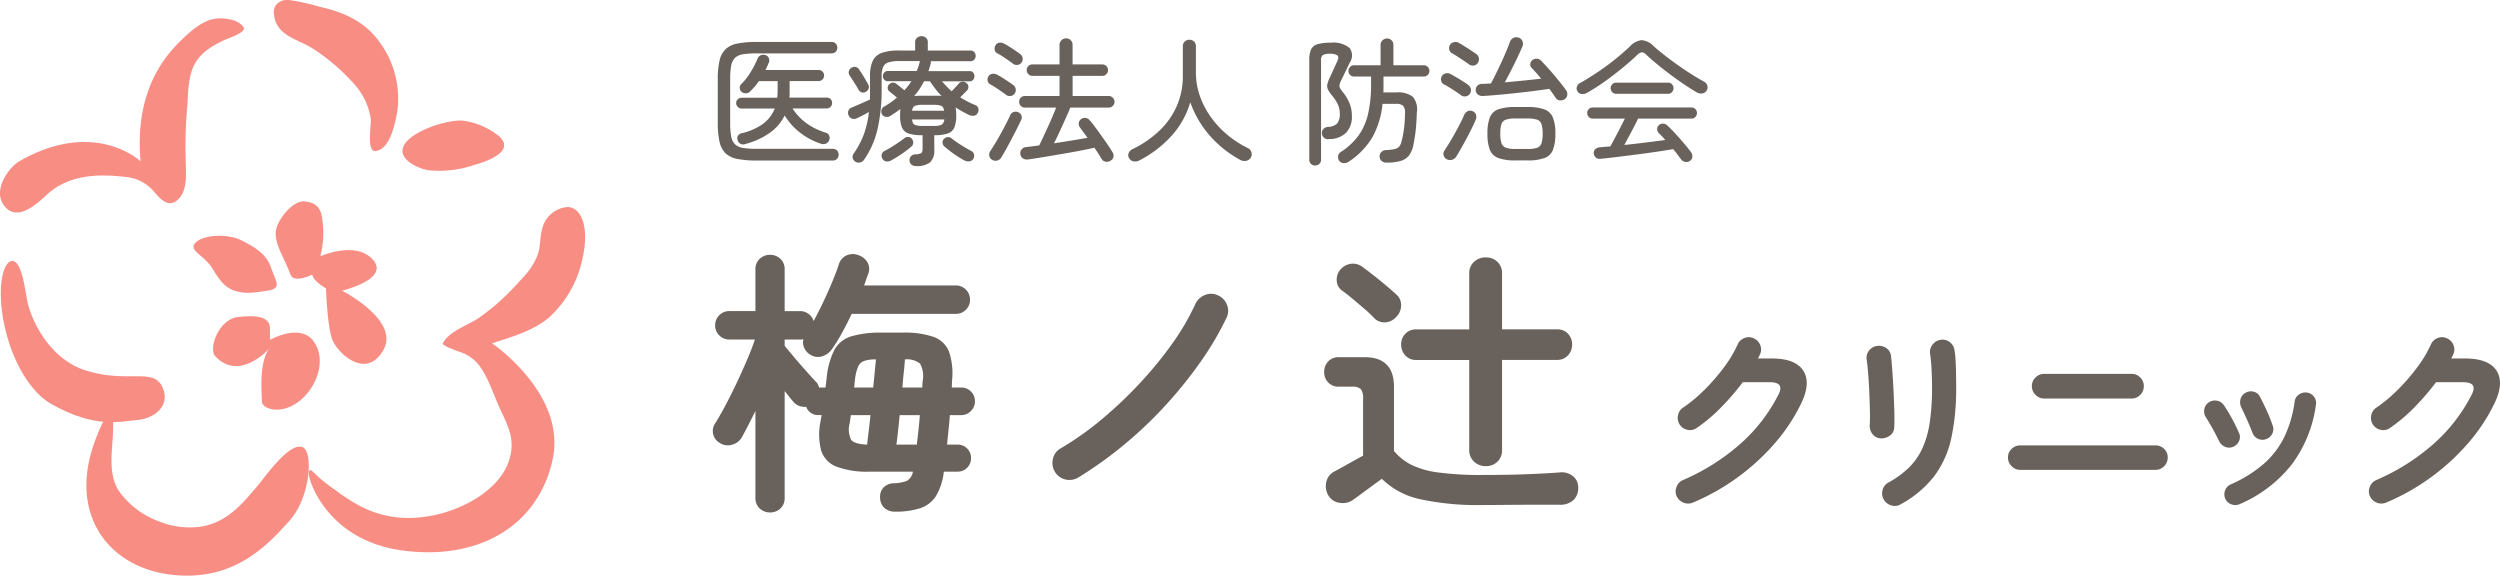 <svg xmlns="http://www.w3.org/2000/svg" xmlns:xlink="http://www.w3.org/1999/xlink" width="326.286" height="75.13" viewBox="0 0 326.286 75.13">
  <defs>
    <clipPath id="clip-path">
      <rect id="Rectangle_100" data-name="Rectangle 100" width="76.368" height="75.13" fill="#f88d84"/>
    </clipPath>
  </defs>
  <g id="Group_382" data-name="Group 382" transform="translate(-62.43 -59.149)">
    <g id="Group_185" data-name="Group 185" transform="translate(62.43 59.149)">
      <g id="Group_184" data-name="Group 184" clip-path="url(#clip-path)">
        <path id="Path_614" data-name="Path 614" d="M2.512,24C1.23,24.737-1.073,27.733.57,29.825c1.661,2.114,4.186-.21,5.549-1.474C8.934,25.74,12.8,25.6,16.445,26.045a5.428,5.428,0,0,1,3.446,1.679c.8.873,1.9,2.472,3.239,1.354,1.318-1.1,1.156-3.238,1.116-4.769a60.625,60.625,0,0,1,.169-7.182c.163-1.772.074-3.655.761-5.331.764-1.862,2.385-2.806,4.129-3.637.347-.165,2.887-.979,2.49-1.641-.7-1.161-2.986-1.34-4.122-1.05-1.612.411-3.143,1.852-4.3,3C19.128,12.688,17.82,18.171,18.349,24c0,0-5.976-5.678-15.837,0" transform="translate(0 -2.944)" fill="#f88d84"/>
        <path id="Path_615" data-name="Path 615" d="M81.447,0a1.819,1.819,0,0,0-1.718.811,1.849,1.849,0,0,0-.152.994c.234,2.955,3.213,3.278,5.217,4.628a26.109,26.109,0,0,1,5.217,4.5,8.7,8.7,0,0,1,2.206,4.608c.067.721-.549,4.234.551,4.174,1.987-.107,2.658-3.779,2.91-5.234a12.393,12.393,0,0,0-2.22-8.847C91.526,2.846,88.794,1.616,85.58.894a28.743,28.743,0,0,0-4-.887L81.447,0" transform="translate(-43.819 0)" fill="#f88d84"/>
        <path id="Path_616" data-name="Path 616" d="M119.08,41.149c-1.269-.516-2.616-1.507-2.014-2.8.913-1.958,5.66-3.453,7.668-3.324a9.553,9.553,0,0,1,4.323,1.681c3.038,2.094-.8,3.574-2.753,4.1a14.029,14.029,0,0,1-6.065.692,6.137,6.137,0,0,1-1.159-.35" transform="translate(-64.388 -19.286)" fill="#f88d84"/>
        <path id="Path_617" data-name="Path 617" d="M115.869,71.238c.667-.669,1.311-1.365,1.94-2.078a8.716,8.716,0,0,0,1.766-2.829c.37-1.061.247-2.181.552-3.255a3.706,3.706,0,0,1,3.185-2.922c1.644-.149,3.137,2.092,2.091,6.724a14.237,14.237,0,0,1-4.4,7.711c-2.055,1.744-4.884,2.507-7.4,3.345,0,0,9.711,6.574,7.918,15.09s-9.413,13.3-19.572,11.952S89.4,95.265,89.7,94.667s.448.3,2.988,2.092,6.424,5.08,13.447,3.586c4.236-.9,9.848-4,10.016-8.959.064-1.874-.864-3.48-1.611-5.128-.828-1.827-1.44-3.915-2.679-5.52a5.233,5.233,0,0,0-2.508-1.7c-.234-.09-2.328-.8-2.173-1.107.784-1.569,3.317-2.369,4.692-3.313a28.243,28.243,0,0,0,4-3.383" transform="translate(-49.383 -33.124)" fill="#f88d84"/>
        <path id="Path_618" data-name="Path 618" d="M34.717,134.195a10.605,10.605,0,0,0,5.6.581c3.33-.672,5.195-3,7.267-5.454.792-.937,4.143-5.752,5.807-4.827,1.345.747.9,6.574-1.793,9.562s-7.172,8.068-15.538,7.022-13.447-8.217-9.711-17.78c.485-1.243,2.148-5.463,2.24-1.887.075,2.918-.931,6.384.871,8.934a11.231,11.231,0,0,0,5.26,3.849" transform="translate(-13.823 -66.088)" fill="#f88d84"/>
        <path id="Path_619" data-name="Path 619" d="M6.829,94.469C4.194,92.983,1.749,89.091.7,84.16s-.15-8.367,1.046-8.367,1.643,3.586,1.942,5.229,2.39,7.47,7.769,9.114,8.665-.448,9.861,2.092-1.2,4.183-3.287,4.333-5.379,1.2-11.206-2.092" transform="translate(-0.133 -41.74)" fill="#f88d84"/>
        <path id="Path_620" data-name="Path 620" d="M61.551,75.66c-1.022-.341-1.793-1.046-2.839-2.839s-3.287-2.391-2.241-3.437,4.183-1.2,5.976-.3,3.287,1.793,3.885,3.586,1.494,2.689-.448,2.988-2.988.448-4.333,0" transform="translate(-30.95 -37.722)" fill="#f88d84"/>
        <path id="Path_621" data-name="Path 621" d="M82.023,68.056c-.873-2.328-1.942-3.735-1.942-5.378s2.241-4.333,3.735-4.184,2.241.747,2.391,2.689a12.039,12.039,0,0,1-.3,4.482s4.632-2.091,6.873.448-4.034,4.034-4.034,4.034,7.62,3.885,5.379,7.769-5.827.448-6.574-1.2-.9-6.873-.9-6.873-1.643-.9-1.793-1.793c0,0-2.39,1.2-2.839,0" transform="translate(-44.102 -32.21)" fill="#f88d84"/>
        <path id="Path_622" data-name="Path 622" d="M62.136,97.04c-.855-.936.448-4.781,2.988-5.08s4.183,0,4.183,1.494v1.494s3.885-2.241,5.678.15.448,6.126-1.943,7.919-4.781.9-4.781,0-.448-4.93.9-6.873c0,0-3.885,4.332-7.022.9" transform="translate(-34.075 -50.586)" fill="#f88d84"/>
      </g>
    </g>
    <path id="Path_4798" data-name="Path 4798" d="M8.244,3.2a1.9,1.9,0,0,1-1.35-.522A1.808,1.808,0,0,1,6.336,1.3v-11.34Q5.328-7.992,4.572-6.624a2.049,2.049,0,0,1-1.3.99,1.881,1.881,0,0,1-1.584-.234A1.747,1.747,0,0,1,.828-7,1.78,1.78,0,0,1,1.08-8.424q.612-.972,1.35-2.358t1.476-2.952q.738-1.566,1.368-3.042t.99-2.592H2.952a1.81,1.81,0,0,1-1.332-.54,1.768,1.768,0,0,1-.54-1.3,1.81,1.81,0,0,1,.54-1.332,1.81,1.81,0,0,1,1.332-.54H6.336v-5.436A1.808,1.808,0,0,1,6.894-29.9a1.9,1.9,0,0,1,1.35-.522,1.9,1.9,0,0,1,1.35.522,1.808,1.808,0,0,1,.558,1.386v5.436h1.98a1.853,1.853,0,0,1,1.134.36,1.808,1.808,0,0,1,.666.936q.648-1.188,1.278-2.52t1.152-2.592q.522-1.26.846-2.232a1.87,1.87,0,0,1,1.026-1.224,1.986,1.986,0,0,1,1.53-.036,2.151,2.151,0,0,1,1.17.9,1.759,1.759,0,0,1,.126,1.548q-.144.36-.27.738t-.27.774H32.472a1.81,1.81,0,0,1,1.332.54,1.81,1.81,0,0,1,.54,1.332,1.768,1.768,0,0,1-.54,1.3,1.81,1.81,0,0,1-1.332.54H18.9q-.576,1.224-1.224,2.412a22.353,22.353,0,0,1-1.332,2.16,2.442,2.442,0,0,1-1.26.954,1.83,1.83,0,0,1-1.584-.2,1.942,1.942,0,0,1-.792-.882A1.688,1.688,0,0,1,12.6-19.4a2.145,2.145,0,0,1-.468.036h-1.98v.828q.54.648,1.314,1.566T13-15.21q.756.846,1.188,1.314a1.063,1.063,0,0,1,.288.36,3.3,3.3,0,0,1,.18.432h.828q.036-.288.072-.594t.072-.594A10.332,10.332,0,0,1,16.632-18a3.755,3.755,0,0,1,2.2-1.782,13.349,13.349,0,0,1,4.032-.486h2.7a11.55,11.55,0,0,1,4.032.558,3.376,3.376,0,0,1,2,1.908A8.757,8.757,0,0,1,32-14.04l-.036.936h1.224a1.738,1.738,0,0,1,1.278.522,1.738,1.738,0,0,1,.522,1.278,1.756,1.756,0,0,1-.522,1.26,1.709,1.709,0,0,1-1.278.54H31.716q-.072,1.008-.18,1.98t-.18,1.872h1.4a1.638,1.638,0,0,1,1.224.522,1.727,1.727,0,0,1,.5,1.242,1.727,1.727,0,0,1-.5,1.242,1.638,1.638,0,0,1-1.224.522H30.924A7.888,7.888,0,0,1,29.9,1.062a3.872,3.872,0,0,1-2.052,1.584,10.431,10.431,0,0,1-3.33.45,1.962,1.962,0,0,1-1.332-.468,1.814,1.814,0,0,1-.576-1.368,1.69,1.69,0,0,1,.468-1.332,1.926,1.926,0,0,1,1.332-.54,4.85,4.85,0,0,0,1.728-.324,1.744,1.744,0,0,0,.756-1.188h-5.58a11.431,11.431,0,0,1-4.428-.666,3.338,3.338,0,0,1-1.962-2.07A8.253,8.253,0,0,1,14.8-8.5l.18-1.008h-.4a1.643,1.643,0,0,1-1.62-1.08,1.918,1.918,0,0,1-1.728-.72q-.216-.252-.486-.594t-.594-.738V1.3a1.808,1.808,0,0,1-.558,1.386A1.9,1.9,0,0,1,8.244,3.2ZM24.732-5.652H27.4q.108-.9.216-1.872t.18-1.98H25.164q-.108,1.116-.216,2.124T24.732-5.652Zm-3.816,0q.072-.72.2-1.728T21.348-9.5H18.792L18.72-9q-.036.252-.072.54a3.048,3.048,0,0,0,.18,2.178Q19.26-5.724,20.916-5.652ZM25.524-13.1h2.592q0-.288.018-.522t.054-.486a3.3,3.3,0,0,0-.36-2.106,2.709,2.709,0,0,0-1.98-.558q-.036.684-.144,1.638T25.524-13.1Zm-6.3,0h2.484q.108-1.08.2-2.034t.162-1.638a4.7,4.7,0,0,0-1.548.2,1.362,1.362,0,0,0-.792.756,6.222,6.222,0,0,0-.4,1.674q-.036.252-.054.5T19.224-13.1ZM48.492-1.368a2.224,2.224,0,0,1-1.674.27,2.151,2.151,0,0,1-1.386-.99,2.26,2.26,0,0,1-.27-1.692,2.033,2.033,0,0,1,.99-1.368A39.556,39.556,0,0,0,51.57-8.982a55.011,55.011,0,0,0,5-4.752A49.68,49.68,0,0,0,60.786-18.9a30.906,30.906,0,0,0,2.97-5.112,2.276,2.276,0,0,1,1.26-1.17,2.032,2.032,0,0,1,1.692.054,2.137,2.137,0,0,1,1.17,1.224,2.032,2.032,0,0,1-.054,1.692,39.562,39.562,0,0,1-3.33,5.67,56.233,56.233,0,0,1-4.5,5.616,54.1,54.1,0,0,1-5.418,5.184A51.89,51.89,0,0,1,48.492-1.368Zm52.812,3.6a35.436,35.436,0,0,1-8.28-.774,10.188,10.188,0,0,1-4.932-2.646q-.5.36-1.26.918L85.392.792q-.684.5-1.044.756a2.318,2.318,0,0,1-1.746.4A2,2,0,0,1,81.108.972a2.369,2.369,0,0,1-.27-1.728,2.011,2.011,0,0,1,1.026-1.368q.612-.324,1.764-.972t2.016-1.116v-7.452a1.9,1.9,0,0,0-.288-1.224,1.535,1.535,0,0,0-1.152-.324H82.476a1.808,1.808,0,0,1-1.386-.558,1.9,1.9,0,0,1-.522-1.35,1.951,1.951,0,0,1,.522-1.386,1.808,1.808,0,0,1,1.386-.558h3.348q3.852,0,3.852,3.852v8.388a7.31,7.31,0,0,0,2.25,1.8,11.324,11.324,0,0,0,3.546,1.008,42.2,42.2,0,0,0,5.832.324q3.1,0,5.526-.09t4.41-.234a2.33,2.33,0,0,1,1.782.468,1.861,1.861,0,0,1,.7,1.512,2.218,2.218,0,0,1-.576,1.584,2.525,2.525,0,0,1-1.836.648h-3.438q-1.854,0-3.582.018T101.3,2.232Zm.36-5.076a2.186,2.186,0,0,1-1.53-.576A2.039,2.039,0,0,1,99.5-5V-16.7H92.592a1.851,1.851,0,0,1-1.44-.594,2.041,2.041,0,0,1-.54-1.422,1.977,1.977,0,0,1,.54-1.4,1.88,1.88,0,0,1,1.44-.576H99.5v-7.272a2,2,0,0,1,.63-1.548,2.186,2.186,0,0,1,1.53-.576,2.122,2.122,0,0,1,1.512.576,2.024,2.024,0,0,1,.612,1.548V-20.7h7.164a1.88,1.88,0,0,1,1.44.576,1.977,1.977,0,0,1,.54,1.4,2.041,2.041,0,0,1-.54,1.422,1.851,1.851,0,0,1-1.44.594h-7.164V-5a2.07,2.07,0,0,1-.612,1.584A2.122,2.122,0,0,1,101.664-2.844ZM87.084-22.176a16.388,16.388,0,0,0-1.278-1.206q-.774-.666-1.548-1.314t-1.386-1.08a1.654,1.654,0,0,1-.666-1.332,1.988,1.988,0,0,1,.486-1.4,2.187,2.187,0,0,1,1.332-.738,2.009,2.009,0,0,1,1.512.378q.684.5,1.512,1.152t1.6,1.3q.774.648,1.278,1.116a1.825,1.825,0,0,1,.684,1.458,2.092,2.092,0,0,1-.648,1.53,2.01,2.01,0,0,1-1.422.7A1.815,1.815,0,0,1,87.084-22.176Z" transform="translate(154.687 122.83)" fill="#69625c"/>
    <path id="Path_4800" data-name="Path 4800" d="M6.708.884A1.568,1.568,0,0,1,5.473.9a1.647,1.647,0,0,1-.9-.845A1.535,1.535,0,0,1,4.563-1.17a1.543,1.543,0,0,1,.845-.884A28.07,28.07,0,0,0,12.87-6.76a21.676,21.676,0,0,0,4.966-6.4q.442-.832.169-1.248t-1.339-.416H13.208a33.006,33.006,0,0,1-2.782,3.237,21.459,21.459,0,0,1-3.2,2.717,1.466,1.466,0,0,1-1.183.273,1.586,1.586,0,0,1-1.053-.663,1.6,1.6,0,0,1-.247-1.209,1.5,1.5,0,0,1,.663-1.027,19.537,19.537,0,0,0,2.834-2.366,26.25,26.25,0,0,0,2.509-2.9,15.877,15.877,0,0,0,1.781-2.977,1.543,1.543,0,0,1,.884-.845,1.467,1.467,0,0,1,1.222.039,1.543,1.543,0,0,1,.845.884,1.467,1.467,0,0,1-.039,1.222,3.638,3.638,0,0,1-.26.52h1.794q3.094,0,4.121,1.586t-.273,4.29a23.513,23.513,0,0,1-3.471,5.226,28.817,28.817,0,0,1-4.849,4.433A28.874,28.874,0,0,1,6.708.884ZM33.8,1.118a1.464,1.464,0,0,1-1.235.13,1.611,1.611,0,0,1-.975-.78,1.634,1.634,0,0,1-.143-1.222,1.555,1.555,0,0,1,.741-.962,12.083,12.083,0,0,0,2.7-1.963,8.55,8.55,0,0,0,1.755-2.509,12.561,12.561,0,0,0,.962-3.38,30.8,30.8,0,0,0,.3-4.6q0-1.092-.065-2.34a19.781,19.781,0,0,0-.195-2.054A1.531,1.531,0,0,1,38-19.76a1.6,1.6,0,0,1,1.079-.6,1.517,1.517,0,0,1,1.183.338,1.594,1.594,0,0,1,.585,1.092,12.713,12.713,0,0,1,.143,1.5q.039.871.052,1.729t.013,1.534a31.017,31.017,0,0,1-.624,6.591,12.821,12.821,0,0,1-2.2,4.966A13.906,13.906,0,0,1,33.8,1.118ZM31.2-7.488a1.453,1.453,0,0,1-1.053-.546,1.725,1.725,0,0,1-.377-1.2q.052-.676.026-1.807t-.078-2.392q-.052-1.261-.143-2.418t-.195-1.885a1.517,1.517,0,0,1,.312-1.222,1.556,1.556,0,0,1,1.066-.6,1.645,1.645,0,0,1,1.2.3,1.444,1.444,0,0,1,.6,1.053q.078.728.169,1.963t.156,2.613q.065,1.378.1,2.639t-.013,2.041a1.342,1.342,0,0,1-.559,1.092A1.868,1.868,0,0,1,31.2-7.488ZM49.426-3.38a1.548,1.548,0,0,1-1.131-.481,1.548,1.548,0,0,1-.481-1.131,1.493,1.493,0,0,1,.481-1.131,1.592,1.592,0,0,1,1.131-.455H67.054a1.579,1.579,0,0,1,1.144.455,1.514,1.514,0,0,1,.468,1.131A1.569,1.569,0,0,1,68.2-3.861a1.535,1.535,0,0,1-1.144.481Zm3.12-9.308a1.548,1.548,0,0,1-1.131-.481,1.548,1.548,0,0,1-.481-1.131,1.535,1.535,0,0,1,.481-1.144,1.569,1.569,0,0,1,1.131-.468H63.934a1.556,1.556,0,0,1,1.144.468,1.556,1.556,0,0,1,.468,1.144,1.569,1.569,0,0,1-.468,1.131,1.535,1.535,0,0,1-1.144.481ZM78.052,1.092a1.371,1.371,0,0,1-1.079.026A1.345,1.345,0,0,1,76.18.39,1.405,1.405,0,0,1,76.154-.7a1.346,1.346,0,0,1,.728-.78A16.966,16.966,0,0,0,81.237-4.2,11.23,11.23,0,0,0,83.9-7.709a15.374,15.374,0,0,0,1.326-4.563,1.3,1.3,0,0,1,.559-.936,1.435,1.435,0,0,1,1.053-.26,1.339,1.339,0,0,1,.923.546,1.326,1.326,0,0,1,.247,1.066A16.779,16.779,0,0,1,84.9-4.147,17.224,17.224,0,0,1,78.052,1.092Zm3.432-8.476a1.371,1.371,0,0,1-1.066-.065,1.411,1.411,0,0,1-.7-.793Q79.43-9,79-9.958t-.715-1.534a1.556,1.556,0,0,1-.13-1.079,1.269,1.269,0,0,1,.624-.845,1.391,1.391,0,0,1,1.092-.169,1.218,1.218,0,0,1,.832.663q.39.728.871,1.781a20.152,20.152,0,0,1,.793,1.989A1.244,1.244,0,0,1,82.3-8.086,1.394,1.394,0,0,1,81.484-7.384ZM77.22-6.4a1.275,1.275,0,0,1-1.053.013,1.505,1.505,0,0,1-.793-.741Q74.958-7.982,74.5-8.8t-.819-1.391a1.429,1.429,0,0,1-.247-1.066,1.341,1.341,0,0,1,.559-.91,1.372,1.372,0,0,1,1.053-.247,1.349,1.349,0,0,1,.923.559A18.132,18.132,0,0,1,77.038-10.1q.572,1.053.91,1.859a1.241,1.241,0,0,1,.039,1.066A1.385,1.385,0,0,1,77.22-6.4ZM97.188.884A1.568,1.568,0,0,1,95.953.9a1.647,1.647,0,0,1-.9-.845,1.535,1.535,0,0,1-.013-1.222,1.543,1.543,0,0,1,.845-.884A28.07,28.07,0,0,0,103.35-6.76a21.676,21.676,0,0,0,4.966-6.4q.442-.832.169-1.248t-1.339-.416h-3.458a33.006,33.006,0,0,1-2.782,3.237,21.458,21.458,0,0,1-3.2,2.717,1.466,1.466,0,0,1-1.183.273,1.586,1.586,0,0,1-1.053-.663,1.6,1.6,0,0,1-.247-1.209,1.5,1.5,0,0,1,.663-1.027,19.537,19.537,0,0,0,2.834-2.366,26.25,26.25,0,0,0,2.509-2.9,15.877,15.877,0,0,0,1.781-2.977,1.543,1.543,0,0,1,.884-.845,1.467,1.467,0,0,1,1.222.039,1.543,1.543,0,0,1,.845.884,1.467,1.467,0,0,1-.039,1.222,3.639,3.639,0,0,1-.26.52h1.794q3.094,0,4.121,1.586t-.273,4.29a23.513,23.513,0,0,1-3.471,5.226,28.817,28.817,0,0,1-4.849,4.433A28.874,28.874,0,0,1,97.188.884Z" transform="translate(276.684 123.854)" fill="#69625c"/>
    <path id="Path_4799" data-name="Path 4799" d="M6.57.954a13.511,13.511,0,0,1-2.538-.2A3.134,3.134,0,0,1,2.457.027a2.943,2.943,0,0,1-.8-1.5,10.992,10.992,0,0,1-.234-2.5V-9.594a10.969,10.969,0,0,1,.234-2.511,2.938,2.938,0,0,1,.8-1.494,3.134,3.134,0,0,1,1.575-.729,13.511,13.511,0,0,1,2.538-.2h9.684a.748.748,0,0,1,.567.216.75.75,0,0,1,.207.54.719.719,0,0,1-.207.531.766.766,0,0,1-.567.207H6.534a11.275,11.275,0,0,0-1.809.117,1.931,1.931,0,0,0-1.053.468,1.919,1.919,0,0,0-.5,1.026A9.5,9.5,0,0,0,3.042-9.63v5.652a9.5,9.5,0,0,0,.135,1.791,1.919,1.919,0,0,0,.5,1.026,1.931,1.931,0,0,0,1.053.468,11.275,11.275,0,0,0,1.809.117h9.882a.748.748,0,0,1,.567.216.75.75,0,0,1,.207.54.781.781,0,0,1-.207.549.732.732,0,0,1-.567.225ZM5.022-1.206a.731.731,0,0,1-1.008-.522A.632.632,0,0,1,4.068-2.3a.748.748,0,0,1,.45-.306A7.746,7.746,0,0,0,7.263-3.789,4.541,4.541,0,0,0,8.856-5.832H4.536a.691.691,0,0,1-.5-.216.691.691,0,0,1-.216-.5.654.654,0,0,1,.216-.5.722.722,0,0,1,.5-.2H9.18a6.4,6.4,0,0,0,.054-.828V-9.414H6.786A6.928,6.928,0,0,1,5.76-8.19a.806.806,0,0,1-.531.351.839.839,0,0,1-.621-.117A.67.67,0,0,1,4.3-8.424a.66.66,0,0,1,.126-.54,7.823,7.823,0,0,0,1.269-1.6,12.293,12.293,0,0,0,.927-1.8.737.737,0,0,1,.414-.423.877.877,0,0,1,.594-.027.681.681,0,0,1,.441.369.733.733,0,0,1,.027.585l-.216.5q-.108.252-.234.5h6.93a.689.689,0,0,1,.522.207.713.713,0,0,1,.2.513.722.722,0,0,1-.2.5.674.674,0,0,1-.522.216H10.8v1.755a2.26,2.26,0,0,1-.036.405h4.86a.7.7,0,0,1,.531.2.7.7,0,0,1,.189.5.742.742,0,0,1-.189.5.668.668,0,0,1-.531.216H11.178a7.316,7.316,0,0,0,1.8,1.917,8.606,8.606,0,0,0,2.556,1.251.617.617,0,0,1,.423.369.729.729,0,0,1,.009.6.73.73,0,0,1-.441.459.935.935,0,0,1-.639.009,8.829,8.829,0,0,1-2.718-1.44,8.366,8.366,0,0,1-2.016-2.25,5.938,5.938,0,0,1-1.9,2.241A9.891,9.891,0,0,1,5.022-1.206Zm22.23,2.88a.805.805,0,0,1-.567-.207.769.769,0,0,1-.243-.549.778.778,0,0,1,.2-.531.737.737,0,0,1,.54-.243,1.635,1.635,0,0,0,.81-.171q.162-.135.162-.639V-2.358H27.99a4.988,4.988,0,0,1-1.683-.225,1.42,1.42,0,0,1-.846-.783,4.035,4.035,0,0,1-.243-1.566q0-.252.009-.459t.027-.387a7.775,7.775,0,0,1-.63.459l-.7.459a.789.789,0,0,1-.576.108.666.666,0,0,1-.486-.324.691.691,0,0,1-.072-.54.685.685,0,0,1,.306-.45q.468-.27.9-.567a7.747,7.747,0,0,0,.81-.639q-.252-.216-.54-.441t-.432-.351A.563.563,0,0,1,23.6-8.5a.608.608,0,0,1,.162-.468.724.724,0,0,1,.477-.243.67.67,0,0,1,.513.171q.144.108.459.36t.567.468A9.273,9.273,0,0,0,26.694-9.4H23.58a.554.554,0,0,1-.432-.207.683.683,0,0,1-.18-.459.683.683,0,0,1,.18-.459.554.554,0,0,1,.432-.207h3.8a4.926,4.926,0,0,0,.243-.621q.1-.315.171-.639l.018-.036h-2.7a4.782,4.782,0,0,0-1.4.162,1.1,1.1,0,0,0-.7.594,3.077,3.077,0,0,0-.2,1.242v1.494a23.429,23.429,0,0,1-.54,5.4,11.6,11.6,0,0,1-1.764,4,.859.859,0,0,1-.522.342.791.791,0,0,1-.612-.108.757.757,0,0,1-.342-.5.7.7,0,0,1,.126-.549A11.6,11.6,0,0,0,20.475-2.43a12.452,12.452,0,0,0,.675-2.952q-.414.234-.846.459t-.756.369a.8.8,0,0,1-.63.027.731.731,0,0,1-.432-.459.768.768,0,0,1,.009-.621.748.748,0,0,1,.477-.387l.675-.288q.423-.18.864-.378L21.276-7q.018-.36.018-.756v-2.286a4.653,4.653,0,0,1,.36-2.025A2.059,2.059,0,0,1,22.842-13.1a6.544,6.544,0,0,1,2.214-.306H27.18v-1.08a.733.733,0,0,1,.243-.576.85.85,0,0,1,.585-.216.85.85,0,0,1,.585.216.733.733,0,0,1,.243.576v1.08h5.58a.611.611,0,0,1,.486.207.729.729,0,0,1,.18.5.706.706,0,0,1-.18.477.611.611,0,0,1-.486.207h-5.2a.738.738,0,0,1,0,.324q-.072.252-.144.495t-.162.477h5.4a.539.539,0,0,1,.45.207.727.727,0,0,1,.162.459.727.727,0,0,1-.162.459.539.539,0,0,1-.45.207H30.69q.288.342.6.666t.657.63q.252-.252.522-.549t.414-.459a.641.641,0,0,1,.513-.234.722.722,0,0,1,.531.216.6.6,0,0,1,.207.477.683.683,0,0,1-.207.477l-.414.414-.45.45a11.589,11.589,0,0,0,2,1.026.621.621,0,0,1,.369.423.751.751,0,0,1-.081.585.625.625,0,0,1-.495.369,1.119,1.119,0,0,1-.639-.1,15.59,15.59,0,0,1-1.764-.99,2.772,2.772,0,0,1,.072.486q.018.27.018.576A4.035,4.035,0,0,1,32.3-3.366a1.42,1.42,0,0,1-.846.783,5.057,5.057,0,0,1-1.7.225h-.072V-.45a2.122,2.122,0,0,1-.54,1.629A2.8,2.8,0,0,1,27.252,1.674Zm-3.24-.72a.979.979,0,0,1-.612.117.7.7,0,0,1-.5-.387.687.687,0,0,1-.072-.567A.706.706,0,0,1,23.2-.306a15.254,15.254,0,0,0,1.323-.774q.693-.45,1.251-.882a.72.72,0,0,1,.549-.162.608.608,0,0,1,.459.288.691.691,0,0,1,.153.5.717.717,0,0,1-.243.468,15.512,15.512,0,0,1-1.278.972A14.055,14.055,0,0,1,24.012.954Zm9.666.018A12.235,12.235,0,0,1,32.31.135,14.986,14.986,0,0,1,31-.882a.717.717,0,0,1-.243-.468.658.658,0,0,1,.171-.5.77.77,0,0,1,.486-.252.653.653,0,0,1,.522.162,13.291,13.291,0,0,0,1.278.891q.738.459,1.314.765a.63.63,0,0,1,.333.414A.778.778,0,0,1,34.794.7a.683.683,0,0,1-.486.351A1,1,0,0,1,33.678.972ZM20.736-8.01a.6.6,0,0,1-.549.054.815.815,0,0,1-.405-.36q-.234-.414-.585-.963t-.6-.927a.688.688,0,0,1-.054-.549.748.748,0,0,1,.324-.4.8.8,0,0,1,.576-.1.664.664,0,0,1,.45.369,6.9,6.9,0,0,1,.405.6q.225.369.432.729t.333.594a.611.611,0,0,1,.045.531A.751.751,0,0,1,20.736-8.01Zm6.318.54q.2-.018.441-.027t.5-.009h2.241a2.074,2.074,0,0,1,.405.036,9.642,9.642,0,0,1-.792-.9q-.378-.486-.738-1.026H28.35a10.89,10.89,0,0,1-.585,1A8.465,8.465,0,0,1,27.054-7.47Zm1.134,3.906h1.368a2.669,2.669,0,0,0,1.053-.144.832.832,0,0,0,.369-.7H26.784q.054.558.351.7A2.669,2.669,0,0,0,28.188-3.564Zm-1.4-1.98H30.96q-.072-.522-.369-.648a2.946,2.946,0,0,0-1.035-.126H28.188a2.956,2.956,0,0,0-1.026.126Q26.856-6.066,26.784-5.544ZM52.686.972a.852.852,0,0,1-.657.126.723.723,0,0,1-.513-.36Q51.138.09,50.58-.72q-.792.18-1.935.4T46.251.108Q45,.324,43.857.513T41.94.81a.975.975,0,0,1-.7-.144A.747.747,0,0,1,40.914.09a.781.781,0,0,1,.18-.612.873.873,0,0,1,.612-.288q.342-.036.765-.09t.909-.126q.234-.468.531-1.116t.621-1.35q.324-.7.6-1.359t.459-1.107h-4.1a.7.7,0,0,1-.522-.225.741.741,0,0,1-.216-.531.741.741,0,0,1,.216-.531.7.7,0,0,1,.522-.225h4.536V-10.1H42.48a.7.7,0,0,1-.522-.225.741.741,0,0,1-.216-.531.711.711,0,0,1,.216-.522.711.711,0,0,1,.522-.216h3.546V-14.13a.811.811,0,0,1,.261-.621.858.858,0,0,1,.6-.243.819.819,0,0,1,.6.243.841.841,0,0,1,.243.621v2.538h3.888a.711.711,0,0,1,.522.216.711.711,0,0,1,.216.522.741.741,0,0,1-.216.531.7.7,0,0,1-.522.225H47.736V-7.47h4.716a.726.726,0,0,1,.531.225.726.726,0,0,1,.225.531.726.726,0,0,1-.225.531.726.726,0,0,1-.531.225H47.43q-.234.594-.621,1.449T46.026-2.79q-.4.864-.72,1.494,1.17-.18,2.331-.369t2.043-.351q-.288-.4-.549-.747T48.672-3.4a.741.741,0,0,1-.135-.558.7.7,0,0,1,.3-.486.805.805,0,0,1,.585-.162.8.8,0,0,1,.531.288q.432.5.99,1.269t1.1,1.539q.54.774.882,1.35a.851.851,0,0,1,.144.621A.742.742,0,0,1,52.686.972ZM37.242.864a.759.759,0,0,1-.378-.5.791.791,0,0,1,.108-.612q.306-.468.684-1.089t.747-1.3q.369-.675.684-1.287T39.6-4.986a.732.732,0,0,1,.441-.4.835.835,0,0,1,.621.045.752.752,0,0,1,.387.4.735.735,0,0,1-.027.6q-.216.45-.54,1.1t-.693,1.35q-.369.7-.729,1.35T38.412.576a.845.845,0,0,1-.522.378A.82.82,0,0,1,37.242.864ZM39.06-7.614q-.252-.2-.63-.459t-.765-.513a7.061,7.061,0,0,0-.675-.4.657.657,0,0,1-.342-.45.747.747,0,0,1,.09-.576.72.72,0,0,1,.477-.342.874.874,0,0,1,.6.072,6.719,6.719,0,0,1,.675.378q.405.252.81.522t.639.45a.775.775,0,0,1,.36.513.768.768,0,0,1-.126.621.729.729,0,0,1-.513.324A.772.772,0,0,1,39.06-7.614Zm.918-4.05q-.252-.2-.639-.468t-.774-.522a7.06,7.06,0,0,0-.675-.4.6.6,0,0,1-.324-.441.85.85,0,0,1,.09-.567.645.645,0,0,1,.477-.36.955.955,0,0,1,.6.09,6.479,6.479,0,0,1,.7.4q.4.252.792.513t.648.459a.818.818,0,0,1,.333.513.765.765,0,0,1-.135.6.7.7,0,0,1-.5.315A.831.831,0,0,1,39.978-11.664ZM56.448.936a1.186,1.186,0,0,1-.711.135.835.835,0,0,1-.6-.387.714.714,0,0,1-.1-.666.893.893,0,0,1,.495-.54,13.944,13.944,0,0,0,3.528-2.421,9.987,9.987,0,0,0,2.268-3.213,9.59,9.59,0,0,0,.792-3.906V-13.95a.818.818,0,0,1,.252-.63.867.867,0,0,1,.612-.234.835.835,0,0,1,.6.234.834.834,0,0,1,.243.63v3.4a9.241,9.241,0,0,0,.522,3.087A10.905,10.905,0,0,0,65.808-4.68a12.388,12.388,0,0,0,2.169,2.313,13.263,13.263,0,0,0,2.637,1.7.845.845,0,0,1,.459.54.831.831,0,0,1-.1.72.888.888,0,0,1-.594.4,1.135,1.135,0,0,1-.738-.108,14.513,14.513,0,0,1-3.969-3.141,13.4,13.4,0,0,1-2.583-4.4A10.962,10.962,0,0,1,60.669-2.3,14.728,14.728,0,0,1,56.448.936Zm32.22.288a.9.9,0,0,1-.585-.2A.786.786,0,0,1,87.8.468a.8.8,0,0,1,.216-.612.855.855,0,0,1,.612-.27,6.306,6.306,0,0,0,1.152-.135,1.073,1.073,0,0,0,.594-.342,1.746,1.746,0,0,0,.306-.711,13.777,13.777,0,0,0,.3-1.566,17.228,17.228,0,0,0,.135-2.016,1.412,1.412,0,0,0-.234-1,1.325,1.325,0,0,0-.954-.261H88.182a11.173,11.173,0,0,1-1.323,4.356A9.769,9.769,0,0,1,83.772,1.1a1.068,1.068,0,0,1-.648.189.759.759,0,0,1-.594-.3A.836.836,0,0,1,82.386.4a.7.7,0,0,1,.288-.522A8.784,8.784,0,0,0,85.041-2.3,7.881,7.881,0,0,0,86.3-5.148a17.184,17.184,0,0,0,.387-3.906v-.954H84.474a.711.711,0,0,1-.522-.216.711.711,0,0,1-.216-.522.711.711,0,0,1,.216-.522.711.711,0,0,1,.522-.216H87.93V-14.13a.8.8,0,0,1,.252-.612.844.844,0,0,1,.594-.234.813.813,0,0,1,.585.234.811.811,0,0,1,.243.612v2.646h3.96a.711.711,0,0,1,.522.216.711.711,0,0,1,.216.522.711.711,0,0,1-.216.522.711.711,0,0,1-.522.216H88.308v1.521q0,.279-.018.549h1.692a3.146,3.146,0,0,1,2.151.567,2.541,2.541,0,0,1,.531,2.025q-.036.972-.09,1.683T92.43-2.349q-.09.6-.216,1.251A3.287,3.287,0,0,1,91.638.288a2.159,2.159,0,0,1-1.107.72A6.581,6.581,0,0,1,88.668,1.224ZM79.38,1.6a.75.75,0,0,1-.54-.207.725.725,0,0,1-.216-.549V-12.132a3.462,3.462,0,0,1,.225-1.4,1.3,1.3,0,0,1,.828-.693,5.779,5.779,0,0,1,1.719-.2,3.339,3.339,0,0,1,2.484.684,1.62,1.62,0,0,1,.036,1.89L83.4-10.773q-.3.621-.531,1.089a3.261,3.261,0,0,0-.279.666.728.728,0,0,0,.027.468,2.305,2.305,0,0,0,.36.54,5.788,5.788,0,0,1,.891,1.467,4.379,4.379,0,0,1,.315,1.683,2.97,2.97,0,0,1-.774,2.2,3.112,3.112,0,0,1-2.214.81.766.766,0,0,1-.918-.684.727.727,0,0,1,.162-.6.839.839,0,0,1,.594-.3,1.892,1.892,0,0,0,1.215-.432A1.985,1.985,0,0,0,82.6-5.238a2.688,2.688,0,0,0-.3-1.233,5.48,5.48,0,0,0-.729-1.089,3.822,3.822,0,0,1-.522-.792,1.066,1.066,0,0,1-.063-.684,4.5,4.5,0,0,1,.351-.918q.216-.468.495-1.08T82.3-12.06q.216-.486,0-.7a1.547,1.547,0,0,0-1.008-.216,1.639,1.639,0,0,0-.909.171.839.839,0,0,0-.225.693V.846a.71.71,0,0,1-.225.549A.781.781,0,0,1,79.38,1.6ZM105.516.936a6.254,6.254,0,0,1-2.232-.315,1.875,1.875,0,0,1-1.1-1.08,5.8,5.8,0,0,1-.306-2.1,5.788,5.788,0,0,1,.306-2.106,1.847,1.847,0,0,1,1.1-1.062,6.423,6.423,0,0,1,2.232-.306H107.1a6.29,6.29,0,0,1,2.2.306,1.91,1.91,0,0,1,1.116,1.062,5.494,5.494,0,0,1,.324,2.106,5.8,5.8,0,0,1-.306,2.1,1.875,1.875,0,0,1-1.1,1.08A6.254,6.254,0,0,1,107.1.936Zm6.408-7.974a.909.909,0,0,1-.621.135.742.742,0,0,1-.531-.333q-.162-.252-.369-.549t-.459-.621q-.81.126-1.935.27t-2.358.279q-1.233.135-2.367.234t-1.962.153a1.046,1.046,0,0,1-.666-.171.738.738,0,0,1-.306-.567.78.78,0,0,1,.2-.594.847.847,0,0,1,.612-.252q.252,0,.549-.018l.621-.036q.288-.522.648-1.26t.729-1.53q.369-.792.657-1.494t.45-1.152a.925.925,0,0,1,.459-.513.848.848,0,0,1,.675-.027.784.784,0,0,1,.5.468.874.874,0,0,1-.009.684q-.252.594-.648,1.431t-.837,1.7q-.441.864-.819,1.548,1.224-.108,2.484-.234t2.268-.252q-.666-.792-1.242-1.4a.6.6,0,0,1-.18-.522.689.689,0,0,1,.27-.486.812.812,0,0,1,.567-.189.8.8,0,0,1,.567.243q.36.378.819.882t.927,1.062q.468.558.873,1.062t.657.882a.843.843,0,0,1,.144.63A.763.763,0,0,1,111.924-7.038Zm-6.408,6.48H107.1a3.885,3.885,0,0,0,1.251-.153.917.917,0,0,0,.576-.585,3.973,3.973,0,0,0,.153-1.26,3.9,3.9,0,0,0-.153-1.242.917.917,0,0,0-.576-.585,3.885,3.885,0,0,0-1.251-.153h-1.584a3.811,3.811,0,0,0-1.233.153.917.917,0,0,0-.576.576,3.812,3.812,0,0,0-.153,1.233,3.987,3.987,0,0,0,.153,1.251.945.945,0,0,0,.576.6A3.614,3.614,0,0,0,105.516-.558ZM96.552.774a.786.786,0,0,1-.4-.522.726.726,0,0,1,.135-.63Q96.57-.81,96.93-1.4t.729-1.26q.369-.666.684-1.287t.513-1.089a.919.919,0,0,1,.441-.45.744.744,0,0,1,.639,0,.729.729,0,0,1,.441.441.864.864,0,0,1-.027.657q-.18.45-.5,1.1t-.7,1.359q-.378.711-.738,1.341T97.794.45a.922.922,0,0,1-.54.4A.9.9,0,0,1,96.552.774Zm2.934-12.366q-.27-.2-.684-.477t-.837-.549q-.423-.27-.711-.432a.705.705,0,0,1-.36-.468.854.854,0,0,1,.072-.594.781.781,0,0,1,.513-.378.835.835,0,0,1,.639.072q.324.18.756.45t.855.549q.423.279.675.459a.806.806,0,0,1,.351.531.85.85,0,0,1-.135.639.72.72,0,0,1-.522.342A.788.788,0,0,1,99.486-11.592ZM98.46-7.542q-.27-.216-.693-.495t-.846-.54q-.423-.261-.711-.405a.677.677,0,0,1-.369-.45.819.819,0,0,1,.063-.594.745.745,0,0,1,.486-.387.838.838,0,0,1,.648.063q.27.144.711.4t.891.54a8.015,8.015,0,0,1,.7.477.875.875,0,0,1,.369.522.774.774,0,0,1-.117.63.744.744,0,0,1-.513.351A.839.839,0,0,1,98.46-7.542ZM128.34.972a.752.752,0,0,1-.612.162.854.854,0,0,1-.54-.288q-.234-.306-.5-.666t-.576-.72q-.918.162-2.133.342t-2.547.351q-1.332.171-2.565.324T116.676.72a.753.753,0,0,1-.918-.684.651.651,0,0,1,.2-.567.912.912,0,0,1,.612-.243q.306-.036.639-.063t.693-.045q.252-.432.594-1.08t.693-1.332q.351-.684.621-1.224H115.6a.65.65,0,0,1-.5-.225.737.737,0,0,1-.207-.513.706.706,0,0,1,.207-.5.662.662,0,0,1,.5-.216H128.52a.654.654,0,0,1,.5.216.722.722,0,0,1,.2.5.755.755,0,0,1-.2.513.642.642,0,0,1-.5.225h-6.984q-.216.468-.531,1.071t-.648,1.224q-.333.621-.621,1.143,1.4-.144,2.835-.324t2.511-.324a9.2,9.2,0,0,0-.864-.918.755.755,0,0,1-.189-.5.627.627,0,0,1,.207-.5.757.757,0,0,1,.576-.216.831.831,0,0,1,.558.252q.486.45,1.044,1.062T127.5-1.323q.531.621.927,1.161a.893.893,0,0,1,.189.594A.657.657,0,0,1,128.34.972Zm-13.5-8.838a1.147,1.147,0,0,1-.693.135.681.681,0,0,1-.531-.369.715.715,0,0,1-.063-.594.845.845,0,0,1,.441-.486q1.08-.612,2.25-1.395t2.259-1.656q1.089-.873,1.953-1.7a2.469,2.469,0,0,1,1.53-.828,2.377,2.377,0,0,1,1.548.756q.81.72,1.908,1.557t2.3,1.638q1.206.8,2.34,1.431a.905.905,0,0,1,.5.558.78.78,0,0,1-.108.648.808.808,0,0,1-.567.369,1.114,1.114,0,0,1-.765-.171q-1.08-.648-2.286-1.494T124.542-11.2q-1.116-.891-1.944-1.665a.9.9,0,0,0-.567-.306.95.95,0,0,0-.585.324q-.864.828-1.989,1.746t-2.322,1.773A24.478,24.478,0,0,1,114.84-7.866Zm3.816.108a.65.65,0,0,1-.495-.225.737.737,0,0,1-.207-.513.706.706,0,0,1,.207-.5.662.662,0,0,1,.495-.216h6.822a.634.634,0,0,1,.486.216.722.722,0,0,1,.2.5.755.755,0,0,1-.2.513.623.623,0,0,1-.486.225Z" transform="translate(154.687 79.149)" fill="#69625c"/>
  </g>
</svg>
